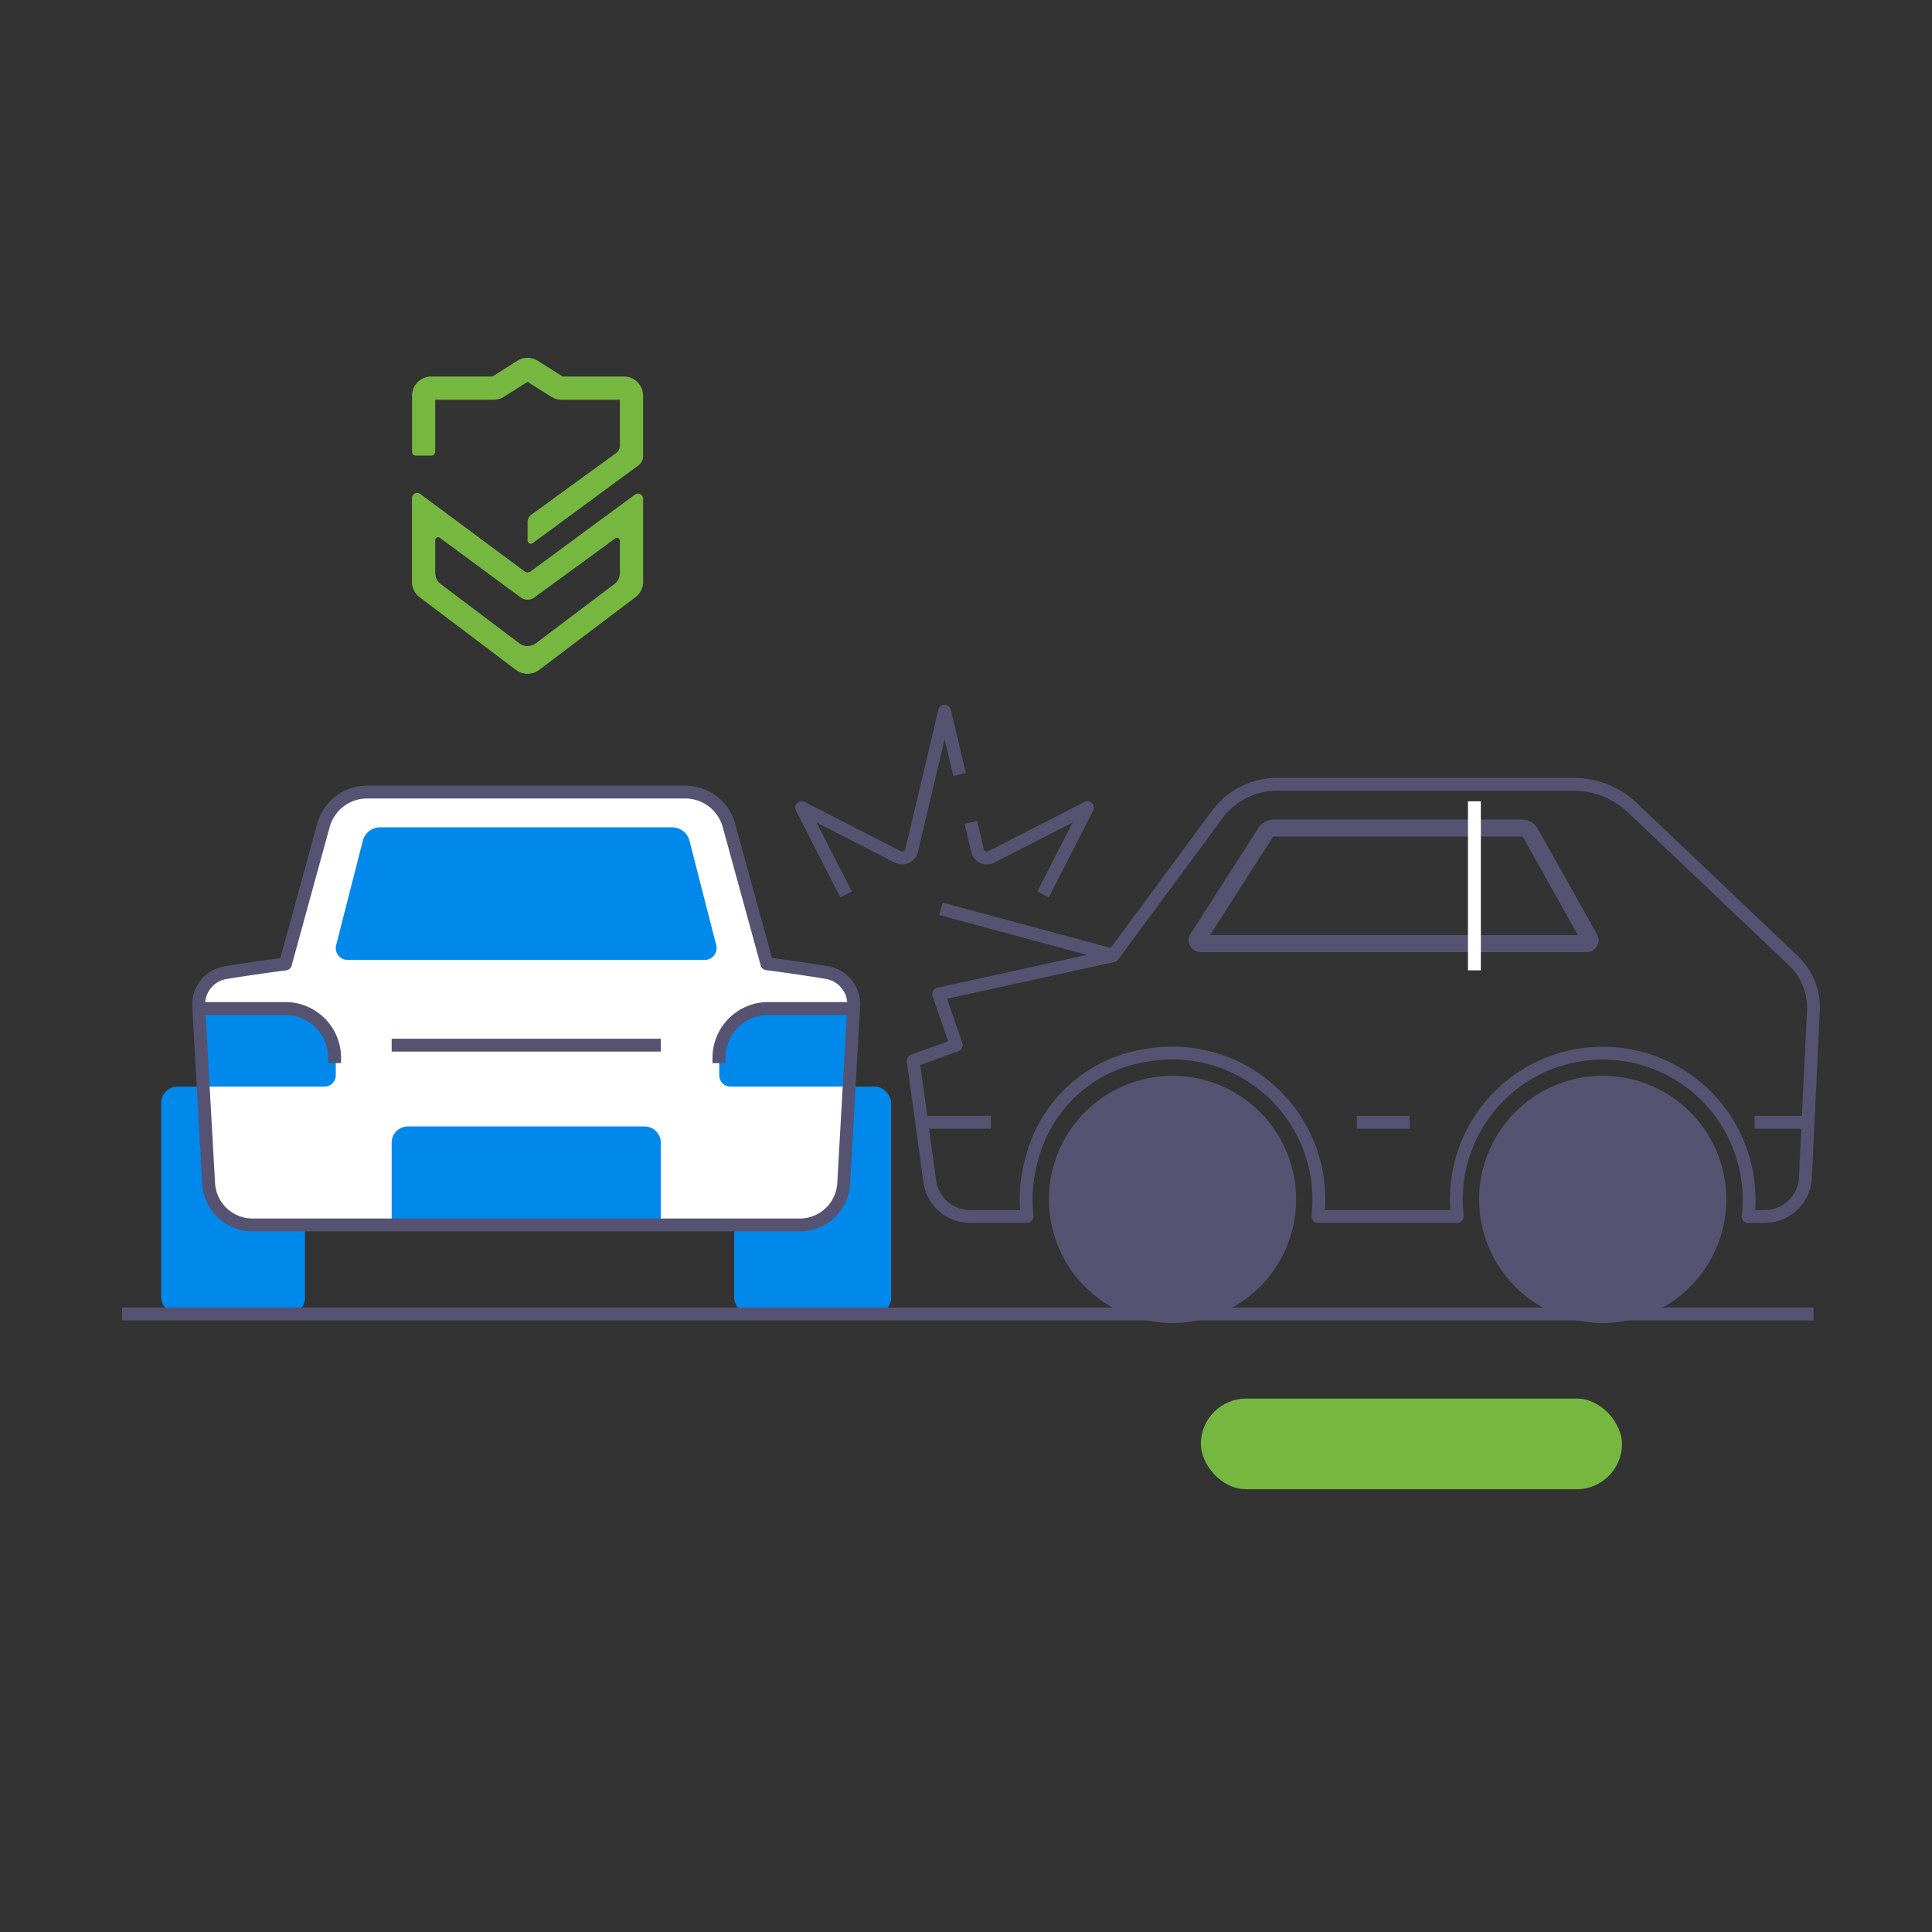 <svg xmlns="http://www.w3.org/2000/svg" xmlns:xlink="http://www.w3.org/1999/xlink" width="300" height="300" viewBox="0 0 300 300"><rect x="0" y="0" width="300" height="300" fill="#333333" stroke="none"/><defs><clipPath id="a"><rect width="300" height="300"/></clipPath><clipPath id="b"><path d="M273.729,117.342l5.91-21.529a7.023,7.023,0,0,1,6.773-5.163h49.411a7.023,7.023,0,0,1,6.773,5.164l5.9,21.493q4.653.605,9.3,1.368a5.011,5.011,0,0,1,4.177,5.224c-.382,6.781-1.111,19.718-1.55,27.523a6.832,6.832,0,0,1-6.822,6.447h-84.97a6.832,6.832,0,0,1-6.822-6.449c-.439-7.8-1.167-20.721-1.546-27.507a5.009,5.009,0,0,1,4.189-5.224Q269.1,117.942,273.729,117.342Z" transform="translate(-260.255 -90.65)" fill="none"/></clipPath><clipPath id="c"><path d="M361.824,156.839h-8.873a6.3,6.3,0,0,1-6.238-5.439c-.7-5.064-2.574-18.728-2.574-18.728l6.675-2.431-2.729-7.932,27.052-5.939,16.21-21.938a11.571,11.571,0,0,1,9.306-4.695h45.982a13.375,13.375,0,0,1,9.208,3.675L480.8,117.119a10.057,10.057,0,0,1,3.119,7.773c-.316,6.578-.9,18.679-1.246,25.952a6.3,6.3,0,0,1-6.29,5.995h-2.607a22.728,22.728,0,1,0-45.152,0h-21.65A22.743,22.743,0,0,0,380.6,131.785a21.644,21.644,0,0,0-18.037,16.1,22.714,22.714,0,0,0-.89,6.315,22.955,22.955,0,0,0,.151,2.639Z" transform="translate(-344.138 -89.737)" fill="none"/></clipPath></defs><g clip-path="url(#a)"><g transform="translate(18.952 55.563)"><rect width="22.329" height="35.315" rx="2.522" transform="translate(6.082 113.159)" fill="#0088EB"/><rect width="24.373" height="35.315" rx="2.522" transform="translate(95.048 113.159)" fill="#0088EB"/><path d="M273.729,117.342l5.91-21.529a7.023,7.023,0,0,1,6.773-5.163h49.411a7.023,7.023,0,0,1,6.773,5.164l5.9,21.493q4.653.605,9.3,1.368a5.011,5.011,0,0,1,4.177,5.224c-.382,6.781-1.111,19.718-1.55,27.523a6.832,6.832,0,0,1-6.822,6.447h-84.97a6.832,6.832,0,0,1-6.822-6.449c-.439-7.8-1.167-20.721-1.546-27.507a5.009,5.009,0,0,1,4.189-5.224Q269.1,117.942,273.729,117.342Z" transform="translate(-248.364 -23.223)" fill="#fff" fillRule="evenodd"/><g transform="translate(11.891 67.427)"><g clip-path="url(#b)"><path d="M281.551,123.733a7.678,7.678,0,0,0-7.676-7.676h-13.62v12.124H279.81a1.743,1.743,0,0,0,1.741-1.741Z" transform="translate(-260.255 -82.448)" fill="#0088EB" fillRule="evenodd"/><path d="M324.7,132.42a2.518,2.518,0,0,0-2.519-2.517h-36.75a2.517,2.517,0,0,0-2.517,2.517v12.056H324.7Z" transform="translate(-252.94 -77.979)" fill="#0088EB" fillRule="evenodd"/><path d="M321.37,123.733a7.678,7.678,0,0,1,7.676-7.676h13.62v12.124H323.109a1.741,1.741,0,0,1-1.74-1.741Z" transform="translate(-240.526 -82.448)" fill="#0088EB" fillRule="evenodd"/></g></g><path d="M273.729,117.342l5.91-21.529a7.023,7.023,0,0,1,6.773-5.163h49.411a7.023,7.023,0,0,1,6.773,5.164l5.9,21.493q4.653.605,9.3,1.368a5.011,5.011,0,0,1,4.177,5.224c-.382,6.781-1.111,19.718-1.55,27.523a6.832,6.832,0,0,1-6.822,6.447h-84.97a6.832,6.832,0,0,1-6.822-6.449c-.439-7.8-1.167-20.721-1.546-27.507a5.009,5.009,0,0,1,4.189-5.224Q269.1,117.942,273.729,117.342Z" transform="translate(-248.364 -23.223)" fill="none" stroke="#565271" stroke-linejoin="round" stroke-width="2"/><path d="M337.944,109.609l-6.9-13.474,14.916,7.645a1.517,1.517,0,0,0,2.135-.885l5.142-21.725,2.323,9.813" transform="translate(-225.513 -26.284)" fill="none" stroke="#565271" stroke-linejoin="round" stroke-width="2"/><path d="M350.9,94.764l1.06,4.479a1.517,1.517,0,0,0,2.135.885l14.916-7.645-6.9,13.474" transform="translate(-219.101 -22.632)" fill="none" stroke="#565271" stroke-linejoin="round" stroke-width="2"/><path d="M335.432,113.089a1.833,1.833,0,0,1-1.777,2.287H278.186a1.833,1.833,0,0,1-1.775-2.287c1.028-4.024,3.143-12.31,4.136-16.2a2.793,2.793,0,0,1,2.7-2.1h45.337a2.791,2.791,0,0,1,2.7,2.1Z" transform="translate(-243.167 -21.887)" fill="#0088EB" fillRule="evenodd"/><path d="M281.388,124.539v-.823a7.659,7.659,0,0,0-7.659-7.659h-13.52" transform="translate(-248.379 -15.022)" fill="none" stroke="#565271" stroke-linejoin="round" stroke-width="2"/><path d="M321.332,124.539v-.823a7.659,7.659,0,0,1,7.659-7.659h13.52" transform="translate(-228.647 -15.022)" fill="none" stroke="#565271" stroke-linejoin="round" stroke-width="2"/><line x2="41.784" transform="translate(41.865 106.723)" fill="none" stroke="#565271" stroke-linejoin="round" stroke-width="2"/><line x2="262.647" transform="translate(0 148.473)" fill="none" stroke="#565271" stroke-linejoin="round" stroke-width="2"/><g transform="translate(122.853 66.219)"><g clip-path="url(#c)"><line x1="8.211" transform="translate(68.878 52.478)" fill="none" stroke="#565271" stroke-linejoin="round" stroke-width="2"/><line x1="11.098" transform="translate(0.96 52.478)" fill="none" stroke="#565271" stroke-linejoin="round" stroke-width="2"/><line x1="8.211" transform="translate(130.642 52.478)" fill="none" stroke="#565271" stroke-linejoin="round" stroke-width="2"/></g></g><path d="M361.824,156.839h-8.873a6.3,6.3,0,0,1-6.238-5.439c-.7-5.064-2.574-18.728-2.574-18.728l6.675-2.431-2.729-7.932,27.052-5.939,16.21-21.938a11.571,11.571,0,0,1,9.306-4.695h45.982a13.375,13.375,0,0,1,9.208,3.675L480.8,117.119a10.057,10.057,0,0,1,3.119,7.773c-.316,6.578-.9,18.679-1.246,25.952a6.3,6.3,0,0,1-6.29,5.995h-2.607a22.728,22.728,0,1,0-45.152,0h-21.65A22.743,22.743,0,0,0,380.6,131.785a21.644,21.644,0,0,0-18.037,16.1,22.714,22.714,0,0,0-.89,6.315,22.955,22.955,0,0,0,.151,2.639Z" transform="translate(-221.285 -23.518)" fill="none" stroke="#565271" stroke-linejoin="round" stroke-width="2"/><path d="M436.912,111.817,428.377,96.6a.147.147,0,0,0-.128-.074H389.674a.144.144,0,0,0-.123.067l-9.761,15.228Zm2.987-.085a1.834,1.834,0,0,1-1.6,2.73h-60a1.834,1.834,0,0,1-1.544-2.823l10.563-16.478a2.791,2.791,0,0,1,2.351-1.286h38.575A2.79,2.79,0,0,1,430.68,95.3Z" transform="translate(-210.848 -22.182)" fill="#565271" fillRule="evenodd"/><line x2="27.016" y2="7.296" transform="translate(127.162 85.555)" fill="none" stroke="#565271" stroke-linejoin="round" stroke-width="2"/><line y1="26.25" transform="translate(209.993 68.862)" fill="none" stroke="#fff" stroke-linejoin="round" stroke-width="2"/><path d="M395.806,143.15a16.548,16.548,0,0,0-16.554-16.55h0a16.547,16.547,0,0,0-16.547,16.547h0a16.548,16.548,0,0,0,16.55,16.553h0A16.547,16.547,0,0,0,395.8,143.153Zm2.646,0a19.193,19.193,0,0,0-19.193-19.193h0a19.193,19.193,0,0,0-19.193,19.193h0a19.193,19.193,0,0,0,19.193,19.193h0a19.193,19.193,0,0,0,19.193-19.193Z" transform="translate(-216.144 -12.471)" fill="#565271" fillRule="evenodd"/><path d="M368.492,146.513a11.378,11.378,0,0,0,8.045,3.332h0a11.379,11.379,0,0,0,11.379-11.378h0" transform="translate(-213.423 -7.788)" fill="none" stroke="#565271" stroke-linejoin="round" stroke-width="2"/><path d="M382.621,133.2a11.374,11.374,0,0,0-8.045-3.333h0" transform="translate(-211.46 -10.565)" fill="none" stroke="#565271" stroke-linejoin="round" stroke-width="2"/><path d="M446.306,143.15a16.548,16.548,0,0,0-16.552-16.55h0a16.546,16.546,0,0,0-16.547,16.549h0A16.547,16.547,0,0,0,429.758,159.7h0A16.548,16.548,0,0,0,446.3,143.154Zm2.646,0a19.193,19.193,0,0,0-19.193-19.193h0a19.193,19.193,0,0,0-19.193,19.193h0a19.193,19.193,0,0,0,19.193,19.193h0a19.193,19.193,0,0,0,19.193-19.193Z" transform="translate(-199.842 -12.471)" fill="#565271" fillRule="evenodd"/><path d="M418.992,146.513a11.378,11.378,0,0,0,8.045,3.332h0a11.379,11.379,0,0,0,11.379-11.378h0" transform="translate(-197.121 -7.788)" fill="none" stroke="#565271" stroke-linejoin="round" stroke-width="2"/><path d="M433.121,133.2a11.374,11.374,0,0,0-8.045-3.333h0" transform="translate(-195.158 -10.565)" fill="none" stroke="#565271" stroke-linejoin="round" stroke-width="2"/><path d="M317,54.463a1.414,1.414,0,0,0,.583-1.144V46.185h-9.072a2.988,2.988,0,0,1-1.6-.464L303.244,43.4l-3.664,2.323a2.993,2.993,0,0,1-1.6.464h-9.072v8.072a.6.6,0,0,1-.6.6h-2.4a.6.6,0,0,1-.6-.6v-8.7a2.983,2.983,0,0,1,2.986-2.982H297.8l3.845-2.438a2.989,2.989,0,0,1,3.2,0l3.845,2.438h9.51a2.983,2.983,0,0,1,2.986,2.982v9.375a1.8,1.8,0,0,1-.716,1.438L304.07,68.44a.516.516,0,0,1-.823-.415V65.186a1.415,1.415,0,0,1,.582-1.144C306.144,62.358,314.68,56.148,317,54.463ZM289.63,67.624a.451.451,0,0,0-.718.362v5.092a2.175,2.175,0,0,0,.864,1.734l12.163,9.179a2.173,2.173,0,0,0,2.618,0l12.163-9.179a2.175,2.175,0,0,0,.864-1.734v-5a.45.45,0,0,0-.716-.364l-12.555,9.17a1.806,1.806,0,0,1-2.138,0s-9.788-7.217-12.549-9.255Zm13.129,5.2a.833.833,0,0,0,.991,0l16.16-11.9a.8.8,0,0,1,1.283.648v12.9A2.983,2.983,0,0,1,320,76.849l-14.96,11.29a2.99,2.99,0,0,1-3.6,0l-14.96-11.29a2.983,2.983,0,0,1-1.185-2.38V61.459a.807.807,0,0,1,1.287-.647Z" transform="translate(-240.279 -39.678)" fill="#76b740" fillRule="evenodd"/></g><rect width="65.397" height="14.075" rx="7.037" transform="translate(186.468 217.173)" fill="#76b740"/></g></svg>